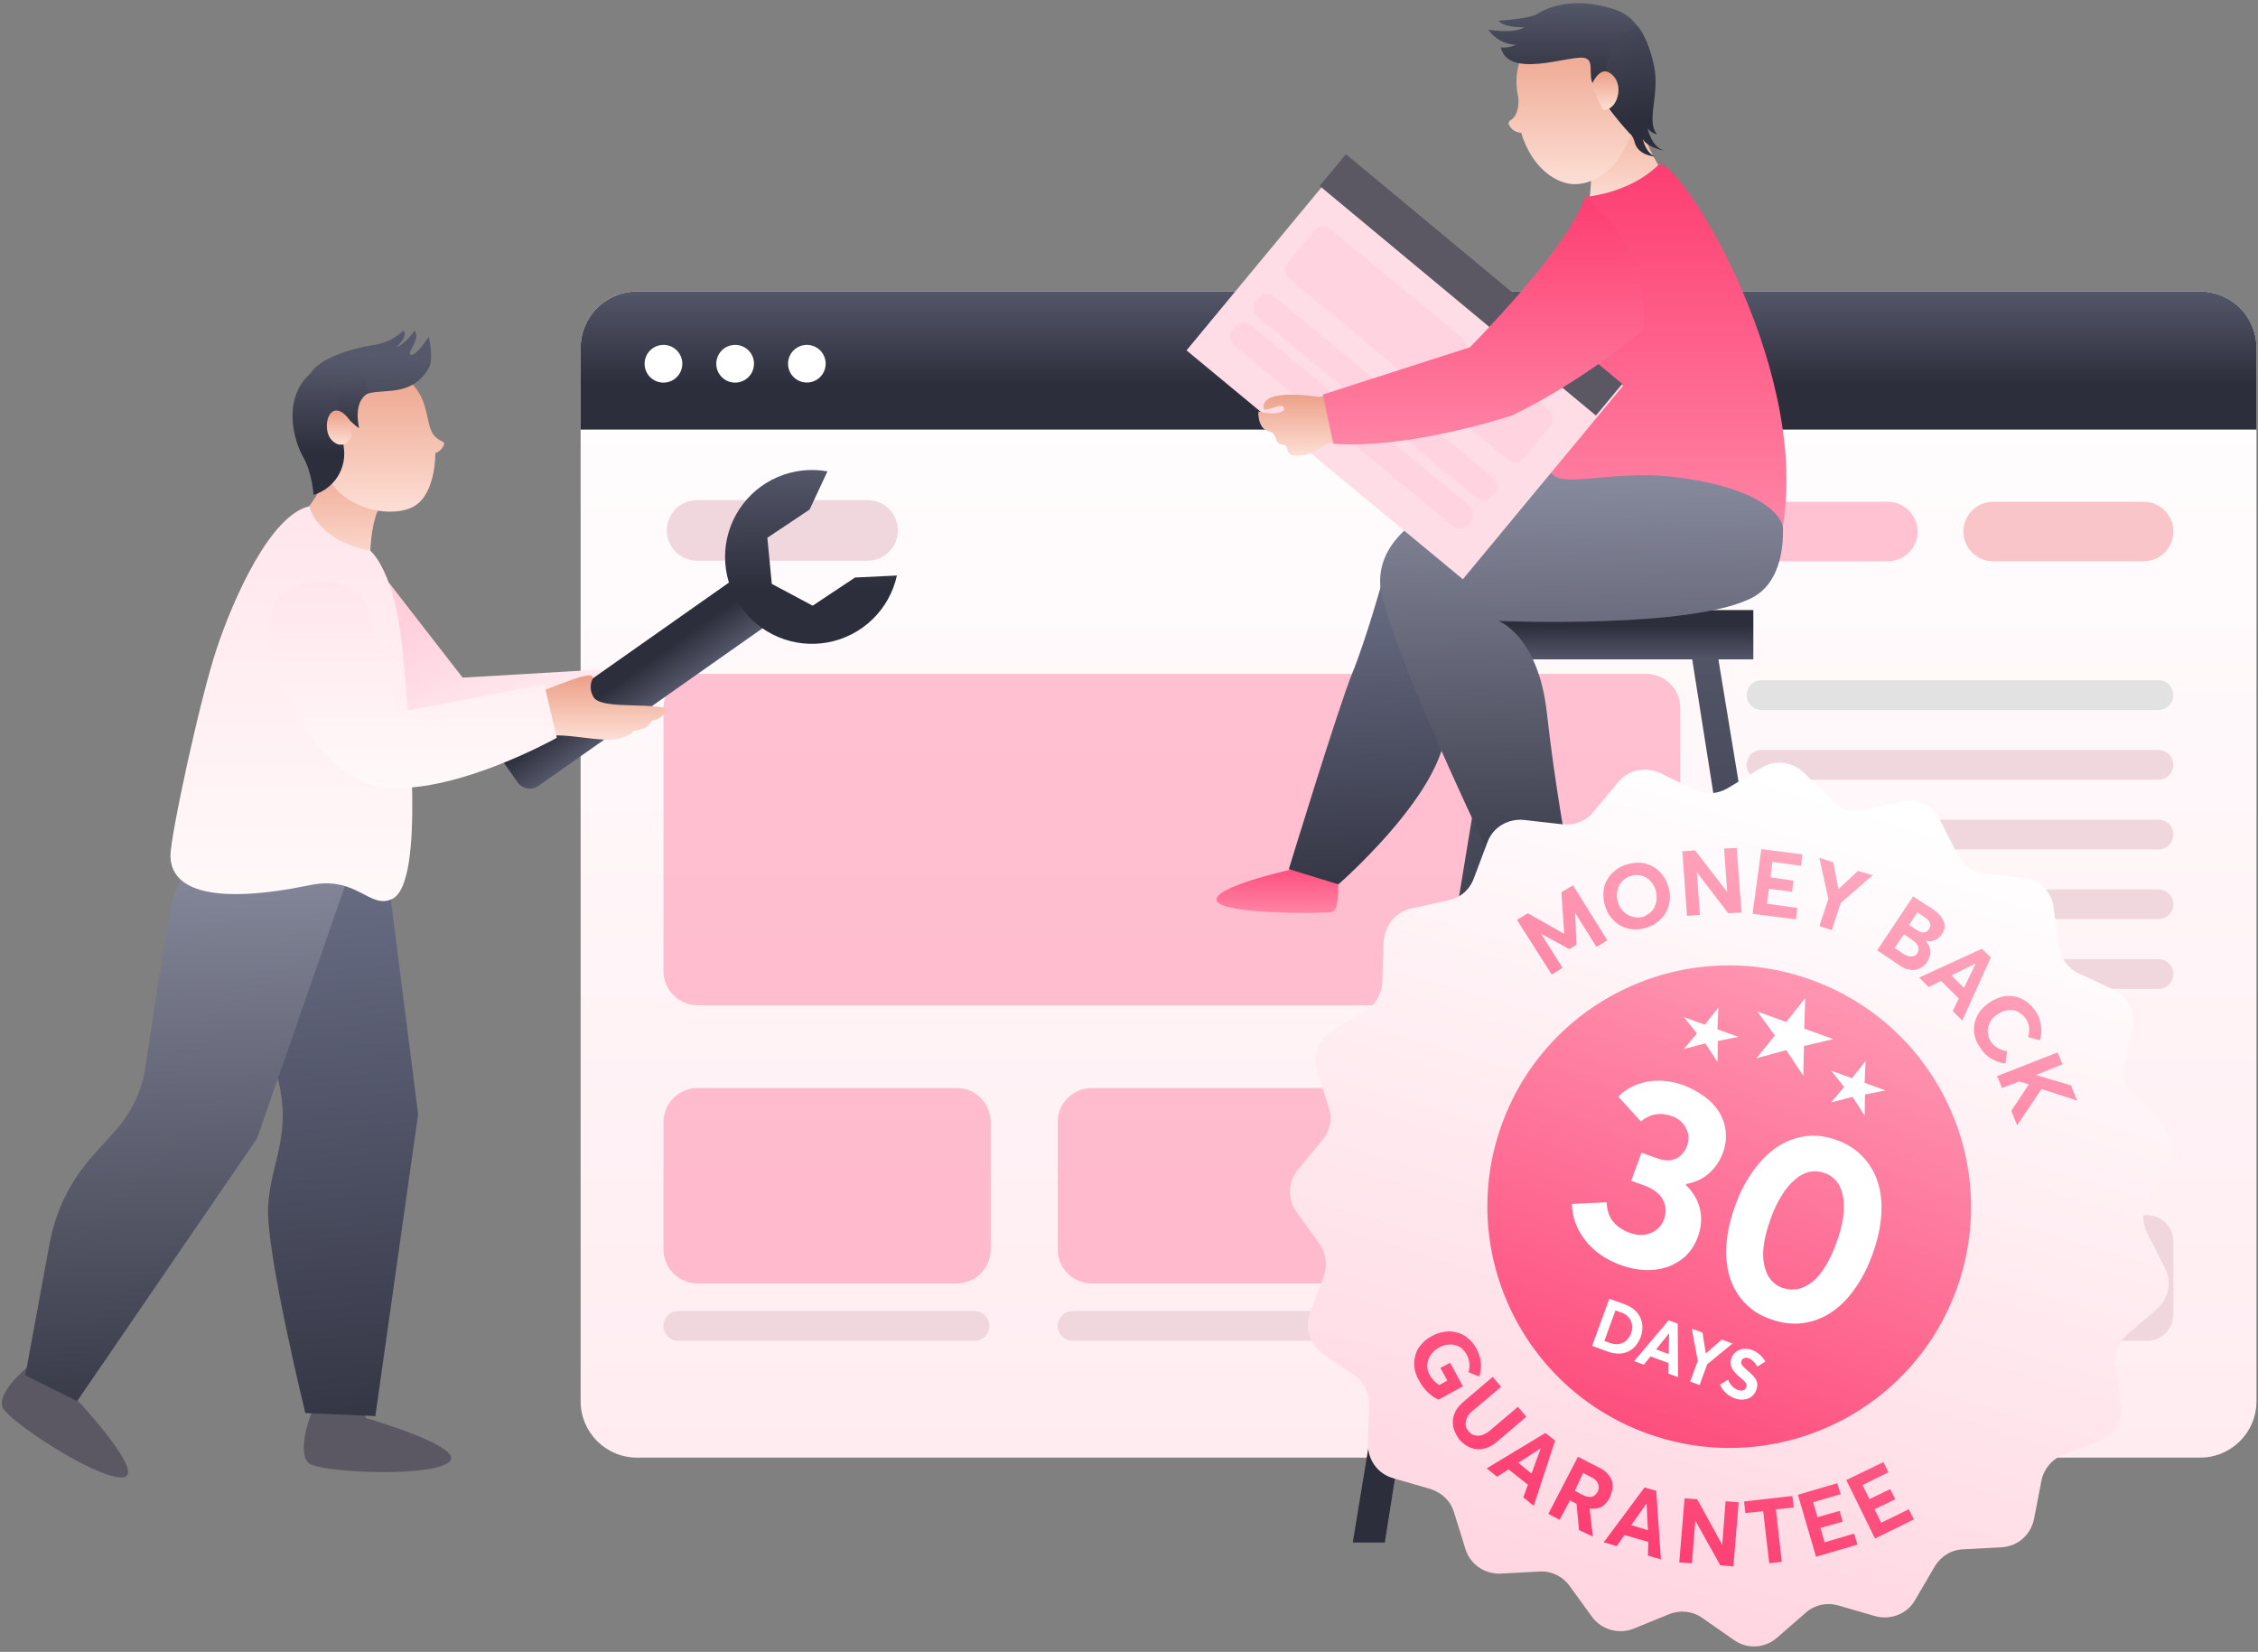 <svg width="596" height="436" viewBox="0 0 596 436" fill="none" xmlns="http://www.w3.org/2000/svg">
<rect x="0" y="0" width="596" height="436" fill="#808080" stroke="none"/>
<path d="M580.731 384.723L168.128 384.723C159.916 384.723 153.26 378.067 153.26 369.855L153.26 91.807C153.26 83.596 159.916 76.939 168.128 76.939L580.731 76.939C588.942 76.939 595.599 83.596 595.599 91.807V369.855C595.599 378.067 588.942 384.723 580.731 384.723Z" fill="url(#paint0_linear_811_1044)"/>
<path d="M595.599 113.383V91.808C595.599 87.865 594.033 84.083 591.244 81.295C588.456 78.506 584.674 76.94 580.731 76.94H168.128C164.185 76.94 160.403 78.506 157.615 81.295C154.827 84.083 153.26 87.865 153.26 91.808V113.383H595.599Z" fill="url(#paint1_linear_811_1044)"/>
<path d="M180.103 96C180.105 96.987 179.814 97.952 179.268 98.773C178.721 99.594 177.943 100.235 177.032 100.614C176.121 100.992 175.118 101.092 174.15 100.9C173.182 100.708 172.293 100.233 171.595 99.536C170.898 98.838 170.423 97.949 170.231 96.981C170.039 96.013 170.139 95.01 170.517 94.099C170.896 93.188 171.536 92.41 172.358 91.863C173.179 91.317 174.144 91.026 175.131 91.028C176.448 91.031 177.711 91.556 178.643 92.488C179.575 93.42 180.099 94.682 180.103 96Z" fill="white"/>
<path d="M199.02 96C199.023 96.987 198.732 97.952 198.185 98.773C197.639 99.594 196.861 100.235 195.949 100.614C195.038 100.992 194.035 101.092 193.068 100.9C192.1 100.708 191.211 100.233 190.513 99.536C189.815 98.838 189.341 97.949 189.149 96.981C188.957 96.013 189.056 95.01 189.435 94.099C189.814 93.188 190.454 92.41 191.276 91.863C192.097 91.317 193.062 91.026 194.049 91.028C195.367 91.028 196.632 91.552 197.564 92.484C198.497 93.417 199.02 94.681 199.02 96Z" fill="white"/>
<path d="M217.938 96C217.938 96.983 217.647 97.945 217.1 98.762C216.554 99.58 215.778 100.217 214.869 100.593C213.961 100.97 212.961 101.068 211.997 100.876C211.032 100.684 210.146 100.211 209.451 99.516C208.756 98.82 208.282 97.934 208.09 96.97C207.899 96.005 207.997 95.006 208.373 94.097C208.75 93.189 209.387 92.412 210.204 91.866C211.022 91.32 211.983 91.028 212.966 91.028C214.285 91.028 215.55 91.552 216.482 92.484C217.414 93.417 217.938 94.681 217.938 96Z" fill="white"/>
<path d="M229.002 148H184.002C179.584 148 176.002 144.418 176.002 140C176.002 135.582 179.584 132 184.002 132H229.002C233.42 132 237.002 135.582 237.002 140C237.002 144.418 233.42 148 229.002 148Z" fill="#F0D7DE"/>
<path d="M438.619 148.138H383.186V132.444H438.619V148.138Z" fill="#FF6931"/>
<path d="M569.73 187.391H464.97C462.801 187.391 461.043 185.633 461.043 183.464C461.043 181.296 462.801 179.538 464.97 179.538H569.73C571.898 179.538 573.656 181.296 573.656 183.464C573.656 185.633 571.898 187.391 569.73 187.391Z" fill="#E2E2E2"/>
<path d="M569.73 205.802H464.97C462.801 205.802 461.043 204.044 461.043 201.876C461.043 199.707 462.801 197.949 464.97 197.949H569.73C571.898 197.949 573.656 199.707 573.656 201.876C573.656 204.044 571.898 205.802 569.73 205.802Z" fill="#F0D7DE"/>
<path d="M569.73 224.201H464.97C462.801 224.201 461.043 222.443 461.043 220.275C461.043 218.106 462.801 216.348 464.97 216.348H569.73C571.898 216.348 573.656 218.106 573.656 220.275C573.656 222.443 571.898 224.201 569.73 224.201Z" fill="#F0D7DE"/>
<path d="M569.73 242.6H464.97C462.801 242.6 461.043 240.842 461.043 238.674C461.043 236.505 462.801 234.747 464.97 234.747H569.73C571.898 234.747 573.656 236.505 573.656 238.674C573.656 240.842 571.898 242.6 569.73 242.6Z" fill="#F0D7DE"/>
<path d="M569.73 261.011H464.97C462.801 261.011 461.043 259.253 461.043 257.084C461.043 254.915 462.801 253.157 464.97 253.157H569.73C571.898 253.157 573.656 254.915 573.656 257.084C573.656 259.253 571.898 261.011 569.73 261.011Z" fill="#F0D7DE"/>
<path d="M550.468 314.647H384.141C380.275 314.647 377.141 311.513 377.141 307.647V294.167C377.141 290.301 380.275 287.167 384.141 287.167H550.468C554.334 287.167 557.468 290.301 557.468 294.167V307.647C557.468 311.513 554.334 314.647 550.468 314.647Z" fill="#F0D7DE"/>
<path d="M566.669 353.902H384.152C380.286 353.902 377.152 350.768 377.152 346.902V327.73C377.152 323.864 380.286 320.73 384.152 320.73H566.669C570.535 320.73 573.669 323.864 573.669 327.73V346.902C573.669 350.768 570.535 353.902 566.669 353.902Z" fill="#F0D7DE"/>
<path opacity="0.3" d="M498.297 148.138H458.559C454.225 148.138 450.711 144.625 450.711 140.291C450.711 135.957 454.225 132.444 458.559 132.444H498.297C502.631 132.444 506.144 135.957 506.144 140.291C506.144 144.625 502.631 148.138 498.297 148.138Z" fill="#FD3E72"/>
<path d="M565.822 148.138H526.084C521.75 148.138 518.236 144.625 518.236 140.291C518.236 135.957 521.75 132.444 526.084 132.444H565.822C570.156 132.444 573.669 135.957 573.669 140.291C573.669 144.625 570.156 148.138 565.822 148.138Z" fill="#FAC5C9"/>
<path opacity="0.3" d="M434.506 265.321L184.129 265.321C179.159 265.321 175.129 261.292 175.129 256.321V186.862C175.129 181.891 179.159 177.862 184.129 177.862L434.506 177.862C439.477 177.862 443.506 181.891 443.506 186.862V256.321C443.506 261.292 439.477 265.321 434.506 265.321Z" fill="#FD3E72"/>
<path d="M179.058 346.036H257.235C259.404 346.036 261.162 347.794 261.162 349.963C261.162 352.131 259.404 353.889 257.235 353.889H179.058C176.889 353.889 175.131 352.131 175.131 349.963C175.131 347.794 176.889 346.036 179.058 346.036Z" fill="#F0D7DE"/>
<path opacity="0.3" d="M252.502 338.751H184.129C179.159 338.751 175.129 334.722 175.129 329.751V296.168C175.129 291.198 179.159 287.168 184.129 287.168H252.502C257.473 287.168 261.502 291.198 261.502 296.168V329.751C261.502 334.722 257.473 338.751 252.502 338.751Z" fill="#FD3E72"/>
<path d="M283.107 346.036H361.284C363.453 346.036 365.211 347.794 365.211 349.963C365.211 352.131 363.453 353.889 361.284 353.889H283.107C280.939 353.889 279.181 352.131 279.181 349.963C279.181 347.794 280.939 346.036 283.107 346.036Z" fill="#F0D7DE"/>
<path opacity="0.3" d="M356.555 338.751H288.182C283.212 338.751 279.182 334.722 279.182 329.751V296.168C279.182 291.198 283.212 287.168 288.182 287.168H356.555C361.526 287.168 365.555 291.198 365.555 296.168V329.751C365.555 334.722 361.526 338.751 356.555 338.751Z" fill="#FD3E72"/>
<path d="M92.408 364.33L96.624 374.297C96.624 374.297 124.399 382.268 118.164 386.177C111.928 390.086 83.917 388.539 81.484 386.177C78.213 383.024 82.157 373.045 82.157 373.045L82.653 364.33H92.408Z" fill="#5B5863"/>
<path d="M21.114 358.001L19.662 368.724C19.662 368.724 39.525 389.78 32.179 389.957C24.834 390.134 1.475 374.534 0.601 371.298C-0.58 366.929 7.852 360.339 7.852 360.339L12.729 353.088L21.114 358.001Z" fill="#5B5863"/>
<path d="M94.875 125.287L90.151 117.953C90.151 117.953 83.479 133.459 78.342 137.084C73.205 140.709 97.698 149.377 97.698 149.377C97.698 149.377 97.119 134.958 102.256 131.215C107.393 127.471 94.875 125.287 94.875 125.287Z" fill="url(#paint2_linear_811_1044)"/>
<path d="M101.666 225.736L110.369 294.088L99.068 373.765L80.598 372.962C80.598 372.962 70.064 330.094 70.773 318.273C71.481 306.452 77.232 299.591 73.229 284.18C66.533 258.471 74.788 227.165 74.788 227.165L101.666 225.736Z" fill="url(#paint3_linear_811_1044)"/>
<path d="M97.367 215.744L67.844 300.476L20.37 369.808L6.684 363.017L13.096 328.145C14.656 319.65 18.53 311.751 24.291 305.317L30.55 298.303C34.671 293.698 37.377 288.003 38.344 281.9C38.344 281.9 42.973 250.18 45.04 239.693C47.107 229.207 58.16 215.744 58.16 215.744H97.367Z" fill="url(#paint4_linear_811_1044)"/>
<path d="M95.265 164.292L98.489 148.421L122.107 178.853L158.61 176.716L162.684 186.423L119.155 195.693L94.214 180.99L95.265 164.292Z" fill="url(#paint5_linear_811_1044)"/>
<path d="M81.66 133.623C81.66 133.623 83.243 142.444 97.803 145.432C97.803 145.432 104.334 150.451 106.353 172.534C107.841 188.902 112.341 232.938 103.543 237.249C97.638 240.178 94.213 231.073 81.967 233.6C56.802 238.784 45.063 235.253 44.992 225.829C44.992 220.716 52.692 184.686 57.227 171.117C61.761 157.548 71.492 135.89 81.66 133.623Z" fill="url(#paint6_linear_811_1044)"/>
<path d="M203.513 164.248L142.125 207.44C140.344 208.693 137.883 208.265 136.63 206.484L132.56 200.698C131.306 198.917 131.734 196.456 133.516 195.203L194.903 152.011C196.685 150.758 199.145 151.186 200.399 152.967L204.469 158.753C205.722 160.534 205.294 162.995 203.513 164.248Z" fill="url(#paint7_linear_811_1044)"/>
<path d="M225.673 152.436L214.514 159.864L203.72 154.113L202.539 141.938L213.687 134.498L218.411 124.413C213.98 123.611 209.412 124.131 205.275 125.906C201.138 127.682 197.615 130.636 195.144 134.4C192.673 138.163 191.364 142.571 191.38 147.073C191.396 151.575 192.736 155.973 195.234 159.719C197.731 163.465 201.275 166.394 205.425 168.14C209.575 169.887 214.147 170.374 218.571 169.541C222.996 168.708 227.077 166.591 230.308 163.455C233.538 160.319 235.775 156.302 236.739 151.905L225.673 152.436Z" fill="url(#paint8_linear_811_1044)"/>
<path d="M91.462 96.13C98.17 93.591 104.299 95.09 109.979 102.778C113.38 107.372 112.424 113.088 114.975 115.367C116.663 116.867 117.514 116.335 117.136 117.493C116.937 117.981 116.636 118.421 116.253 118.784C115.87 119.146 115.414 119.423 114.916 119.595C114.916 119.595 115.093 130.317 109.271 133.648C104.039 136.635 92.478 134.994 87.353 127.33C84.212 122.63 76.099 101.94 91.462 96.13Z" fill="url(#paint9_linear_811_1044)"/>
<path d="M88.498 113.75C88.74 111.389 89.713 109.162 91.282 107.381C92.851 105.601 94.937 104.355 97.249 103.818C101.914 102.637 108.893 104.586 113.156 97.158C114.597 94.666 113.156 88.891 113.156 88.891C113.156 88.891 109.908 94.005 108.491 93.615C107.074 93.225 111.137 89.812 109.448 87.285C109.448 87.285 106.732 91.111 104.606 91.596C104.606 91.596 107.924 88.82 106.46 87.285C104.444 89.197 101.91 90.474 99.174 90.958C96.93 91.265 85.51 93.32 82.074 98.35C78.638 103.381 78.153 106.239 79.712 111.246C81.271 116.253 88.498 113.75 88.498 113.75Z" fill="url(#paint10_linear_811_1044)"/>
<path d="M95.134 99.543C95.134 99.543 89.1 104.739 90.694 117.788C91.18 120.528 90.639 123.35 89.175 125.716C87.711 128.082 85.427 129.825 82.758 130.613C82.758 130.613 82.416 124.709 79.96 120.493C77.503 116.277 74.055 104.125 83.124 97.642C89.076 93.39 95.134 99.543 95.134 99.543Z" fill="url(#paint11_linear_811_1044)"/>
<path d="M96.161 99.07L97.248 103.794C97.248 103.794 93.162 105.164 94.78 113.029C94.78 113.029 88.178 108.471 87.564 102.838C87.092 98.551 86.856 100.558 86.856 100.558L96.161 99.07Z" fill="url(#paint12_linear_811_1044)"/>
<path d="M92.325 110.974C92.325 110.974 90.754 108.388 88.782 108.353C86.81 108.317 85.806 111.411 86.491 114.187C87.176 116.962 90.778 119.276 92.856 115.084" fill="url(#paint13_linear_811_1044)"/>
<path d="M175.071 186.766C168.836 185.585 158.042 187.073 156.554 183.79C156.161 183.096 155.94 182.317 155.912 181.519C155.883 180.722 156.047 179.929 156.389 179.208C156.447 179.108 156.476 178.995 156.475 178.879C156.473 178.764 156.44 178.651 156.38 178.553C156.319 178.455 156.233 178.375 156.131 178.322C156.028 178.269 155.913 178.244 155.798 178.251C154.617 178.251 152.409 178.759 148.016 180.495C145.772 181.381 141.013 183.199 141.013 183.199C141.013 183.199 140.092 195.942 144.237 194.489C148.382 193.037 159.436 196.331 163.793 194.855C165.706 194.206 166.722 193.757 167.253 192.883C168.213 192.808 169.155 192.576 170.04 192.198C170.909 191.781 171.615 191.087 172.048 190.226C172.724 190.149 173.376 189.931 173.962 189.585C174.548 189.239 175.055 188.773 175.449 188.218C175.827 187.663 175.756 186.919 175.071 186.766Z" fill="url(#paint14_linear_811_1044)"/>
<path d="M71.552 162.026C73.418 152.177 91.805 150.417 96.269 159.392C96.587 160.03 96.894 160.727 97.201 161.459C101.087 170.835 104.795 188.1 104.795 188.1L143.647 180.566L146.966 194.737C146.966 194.737 120.985 209.322 102.209 207.916C83.432 206.511 73.359 178.594 71.859 172.347C71.07 168.961 70.965 165.452 71.552 162.026Z" fill="url(#paint15_linear_811_1044)"/>
<path d="M452.116 165.179L491.913 407.138H483.47L445.184 164.706L452.116 165.179Z" fill="url(#paint16_linear_811_1044)"/>
<path d="M396.873 165.179L357.064 407.138H365.52L403.805 164.706L396.873 165.179Z" fill="url(#paint17_linear_811_1044)"/>
<path d="M461.635 242.482H385.394V236.341H461.635V242.482Z" fill="#5B5863"/>
<path d="M471.731 302.591H375.308V296.45H471.731V302.591Z" fill="#5B5863"/>
<path d="M481.829 365.251H366.902V359.111H481.829V365.251Z" fill="#5B5863"/>
<path d="M462.792 174.037H370.762V161.023H462.792V174.037Z" fill="url(#paint18_linear_811_1044)"/>
<path d="M353.061 229.822C353.061 229.822 353.982 240.238 351.597 240.71C349.211 241.183 322.829 241.395 321.188 237.817C319.546 234.239 340.567 229.551 340.567 229.551L342.468 225.5L353.061 229.822Z" fill="url(#paint19_linear_811_1044)"/>
<path d="M365.118 152.519C365.118 152.519 360.631 168.651 356.958 177.614C353.285 186.577 340.189 229.398 340.189 229.398L353.274 233.413C353.274 233.413 388.914 202.425 380.21 186.105C374.523 175.216 369.484 164.002 365.118 152.519Z" fill="url(#paint20_linear_811_1044)"/>
<path d="M408.352 220.599C408.352 220.599 418.272 226.398 417.539 231.015C416.878 235.184 395.799 252.413 391.831 251.15C387.863 249.886 399.471 230.129 399.471 230.129L397.381 225.725L408.352 220.599Z" fill="url(#paint21_linear_811_1044)"/>
<path d="M425.723 20.882L432.997 26.716C432.997 26.716 431.403 35.655 440.083 46.945C445.314 53.723 419.523 53.57 419.523 53.57L420.562 40.095L425.723 20.882Z" fill="url(#paint22_linear_811_1044)"/>
<path d="M453.132 119.761C459.037 120.847 462.804 120.611 466.902 125.04C470.586 129.008 474.519 151.221 462.757 157.609C447.145 166.089 395.586 163.892 395.586 163.892C395.586 163.892 406.013 167.872 408.269 187.947C410.524 208.023 413.559 223.789 413.559 223.789L395.845 231.335C395.845 231.335 369.959 178.193 364.787 157.397C362.685 148.977 366.629 138.231 386.622 131.062C402.789 125.205 438.087 117.009 453.132 119.761Z" fill="url(#paint23_linear_811_1044)"/>
<g style="mix-blend-mode:multiply">
<path d="M414.173 91.69L414.587 99.083L414.492 107.727C414.492 107.727 430.151 87.77 431.899 78.476C433.009 72.725 414.173 91.69 414.173 91.69Z" fill="#007577"/>
</g>
<path d="M417.314 7.041C407.618 5.86 397.911 13.194 400.781 25.829C400.781 26.066 401.206 30.27 398.691 31.734C398.569 31.806 398.464 31.903 398.384 32.019C398.303 32.135 398.249 32.267 398.224 32.407C398.2 32.546 398.205 32.688 398.241 32.825C398.277 32.962 398.341 33.089 398.431 33.198C398.746 33.743 399.194 34.198 399.733 34.523C400.272 34.847 400.884 35.029 401.513 35.052C404.56 45.055 411.586 48.94 416.275 48.598C425.958 47.818 431.32 37.095 432.347 27.53C433.599 15.709 426.242 8.163 417.314 7.041Z" fill="url(#paint24_linear_811_1044)"/>
<path d="M412.189 76.939L418.342 51.975C418.342 51.975 429.938 51.183 437.673 43.578C441.724 39.599 477.825 95.161 470.586 138.961C470.586 138.961 469.405 129.443 442.61 125.971C422.463 123.361 407.182 131.533 409.036 120.976C411.445 107.395 412.189 76.939 412.189 76.939Z" fill="url(#paint25_linear_811_1044)"/>
<path d="M355.45 41.437L428.394 101.846L386.123 152.888L313.179 92.479L355.45 41.437Z" fill="#FFDDE6"/>
<path d="M355.274 40.707L428.2 101.322L421.247 109.687L348.32 49.073L355.274 40.707Z" fill="#5B5863"/>
<path d="M351.199 60.475L385.942 89.248C387.218 90.305 387.396 92.196 386.339 93.472L379.319 101.948C378.263 103.224 376.371 103.402 375.095 102.345L340.352 73.573C339.076 72.516 338.898 70.625 339.955 69.349L346.975 60.872C348.031 59.596 349.923 59.419 351.199 60.475Z" fill="#FFD3DF"/>
<path d="M336.392 78.346L393.964 126.025C395.24 127.082 395.418 128.973 394.361 130.249L393.834 130.885C392.777 132.161 390.886 132.339 389.61 131.282L332.038 83.603C330.762 82.546 330.584 80.655 331.641 79.379L332.168 78.743C333.224 77.467 335.115 77.289 336.392 78.346Z" fill="#FFD3DF"/>
<path d="M330.167 85.874L387.739 133.553C389.015 134.609 389.193 136.5 388.136 137.777L387.61 138.413C386.553 139.689 384.662 139.866 383.386 138.81L325.813 91.131C324.537 90.074 324.36 88.183 325.416 86.907L325.943 86.271C327 84.995 328.891 84.817 330.167 85.874Z" fill="#FFD3DF"/>
<path d="M393.236 95.289L408.769 108.154C410.046 109.21 410.223 111.101 409.167 112.378L402.147 120.854C401.09 122.13 399.199 122.307 397.923 121.251L382.389 108.386C381.113 107.329 380.935 105.438 381.992 104.162L389.012 95.686C390.068 94.41 391.959 94.232 393.236 95.289Z" fill="#FFD3DF"/>
<path d="M359.2 113.265L358.74 108.778L354.831 103.688L348.088 104.786C348.088 104.786 333.137 102.153 333.48 107.644C333.586 109.321 338.758 105.79 338.888 107.739C338.888 107.88 338.888 108.022 338.971 108.176C338.156 108.955 336.432 109.581 332.133 108.624C332.133 108.624 331.897 113.088 334.826 113.809C337.755 114.529 335.806 117.044 338.581 117.351C340.943 117.611 338.333 120.8 343.305 120.209C347.733 119.678 348.029 118.095 350.32 117.233L358.22 115.249L359.2 113.265Z" fill="url(#paint26_linear_811_1044)"/>
<path d="M433.918 87.025C433.918 87.025 417.644 100.747 399.175 109.616C399.175 109.616 372.498 118.591 351.938 117.138L349.151 104.148L387.98 91.665C387.98 91.665 413.428 66.087 418.223 52.388C418.223 52.388 435.039 62.319 433.918 87.025Z" fill="url(#paint27_linear_811_1044)"/>
<path d="M420.704 22.712C418.838 19.63 421.188 15.78 418.035 15.26C418.035 15.26 418.118 15.26 418.035 15.26C413.973 14.634 398.137 20.893 396.153 12.544C397.523 12.639 398.894 12.392 400.144 11.824C398.698 11.774 397.282 11.387 396.011 10.694C394.74 10.001 393.649 9.021 392.823 7.832C392.823 7.832 399.625 9.013 402.412 7.195C402.412 7.195 397.204 7.419 395.503 5.471C395.503 5.471 403.593 4.998 405.754 3.664C411.375 0.18 418.366 0.475 423.172 1.633C427.979 2.79 431.002 3.994 433.966 9.899C436.529 15.071 430.423 35.513 430.423 35.513C426.762 31.583 423.506 27.294 420.704 22.712Z" fill="url(#paint28_linear_811_1044)"/>
<path d="M426.278 10.867L432.124 6.769C432.124 6.769 434.817 9.319 436.541 17.161C438.265 25.002 434.285 32.041 437.438 35.489C436.434 35.255 435.534 34.699 434.876 33.906C434.876 33.906 435.986 39.185 439.599 39.811C439.599 39.811 434.982 39.114 433.6 36.693C433.6 36.693 434.474 40.602 436.954 41.322C436.954 41.322 432.313 41.157 431.439 37.449C430.565 33.741 426.101 33.446 424.46 24.199C422.818 14.953 426.278 10.867 426.278 10.867Z" fill="url(#paint29_linear_811_1044)"/>
<path d="M420.102 22.427C420.102 22.427 422.039 17.456 424.826 19.203C429.36 22.014 426.644 29.832 422.995 28.875" fill="url(#paint30_linear_811_1044)"/>
<path d="M528.397 408.388L518.177 408.936C515.089 409.03 512.244 410.798 510.647 413.506L505.472 422.346C503.415 425.984 499.012 427.672 495.01 426.582L485.172 423.735C482.181 422.891 479.003 423.563 476.66 425.635L468.963 432.339C465.768 435.075 461.149 435.345 457.656 432.856L449.279 427.007C446.748 425.234 443.453 424.889 440.589 426.04L431.116 429.905C427.263 431.428 422.722 430.141 420.269 426.812L414.243 418.53C412.414 416.012 409.426 414.603 406.319 414.794L396.099 415.342C391.883 415.514 388.067 412.908 386.829 408.924L383.785 399.167C382.92 396.172 380.546 393.968 377.594 393.018L367.756 390.17C363.647 389.041 360.987 385.271 361.064 381.035L361.373 370.792C361.529 367.68 360.007 364.812 357.476 363.039L349.099 357.19C345.675 354.849 344.271 350.316 345.789 346.483L349.385 336.947C350.444 334.043 350.02 330.842 348.273 328.258L342.248 319.976C339.797 316.602 339.92 311.998 342.547 308.754L349.076 300.893C351.027 298.558 351.731 295.28 350.72 292.354L347.676 282.596C346.438 278.613 348.045 274.202 351.623 272.093L360.409 266.759C363.066 265.167 364.703 262.35 364.859 259.24L365.169 248.996C365.402 244.33 368.294 240.752 372.423 239.816L382.396 237.596C385.426 236.993 387.917 234.852 389.014 231.84L392.61 222.304C394.059 218.324 398.08 216.009 402.209 216.414L412.418 217.569C415.459 217.944 418.577 216.763 420.567 214.319L427.096 206.459C429.762 203.165 434.361 202.279 438.128 204.014L447.378 208.475C450.173 209.858 453.449 209.586 456.106 207.995L464.892 202.661C468.509 200.444 473.07 201.005 476.151 203.954L483.441 211.113C485.589 213.599 488.797 214.523 491.866 213.811L501.839 211.591C505.968 210.655 510.127 212.656 512.06 216.405L516.683 225.517C518.096 228.347 520.735 230.159 523.884 230.573L534.093 231.728C538.331 232.172 541.656 235.453 542.089 239.631L543.417 249.739C543.879 252.831 545.733 255.454 548.529 256.837L557.818 261.191C561.585 262.925 563.725 267.115 562.815 271.292L560.768 281.269C560.142 284.331 561.075 287.472 563.341 289.637L570.631 296.796C573.603 299.705 574.243 304.323 572.185 307.961L567.01 316.8C565.412 319.509 565.326 322.767 566.777 325.488L571.4 334.602C573.334 338.35 572.414 342.889 569.218 345.626L561.414 352.29C559.071 354.363 557.865 357.335 558.327 360.427L559.764 370.575C560.344 374.685 558.021 378.712 554.021 380.303L544.479 384.022C541.616 385.174 539.479 387.686 538.853 390.747L536.915 400.764C536.073 405.087 532.651 408.108 528.396 408.387L528.397 408.388Z" fill="url(#paint31_linear_811_1044)"/>
<path fill-rule="evenodd" clip-rule="evenodd" d="M508.664 253.913C509.27 252.916 509.584 252.055 509.466 251.037C509.456 250.059 509.044 249.178 508.269 248.286C508.955 248.415 509.534 248.504 510.083 248.338L510.089 248.336C510.636 248.17 511.183 248.004 511.554 247.654C511.887 247.41 512.26 247.058 512.564 246.559C513.319 245.494 513.493 244.339 513.052 243.204C512.611 242.069 511.659 240.992 510.197 239.973L504.95 236.601L495.49 250.828L501.377 254.796C502.054 255.286 502.771 255.669 503.564 255.836C504.358 256.002 504.938 256.092 505.595 255.965C506.21 255.84 506.796 255.598 507.321 255.252C507.801 254.939 508.32 254.519 508.664 253.913ZM494.277 231.016L494.277 231.016L490.423 229.858L485.247 234.676L483.91 227.611L480.202 226.384L482.599 237.245L480.229 244.425L483.505 245.494L485.874 238.315L494.277 231.016L494.278 231.016L494.277 231.016ZM475.759 225.5L464.901 224.109L464.902 224.11L462.594 241.18L474.03 242.659L474.402 239.627L466.369 238.533L466.946 234.6L473.026 235.349L473.359 232.424L467.317 231.567L467.825 227.488L475.387 228.532L475.759 225.5ZM458.41 223.819L458.41 223.82L455.067 223.944L455.885 235.451L447.427 224.455L444.044 224.686L445.296 241.711L448.679 241.48L447.89 230.227L456.171 241.037L459.662 240.844L458.41 223.82L458.411 223.82L458.41 223.819ZM431.035 245.298C429.839 245.228 428.868 244.876 427.828 244.375C426.788 243.874 426.081 243.131 425.307 242.24C424.532 241.348 424.051 240.321 423.649 239.078C423.247 237.835 423.167 236.709 423.235 235.516C423.303 234.322 423.547 233.315 424.155 232.318C424.616 231.389 425.292 230.538 426.292 229.806C427.184 229.034 428.254 228.448 429.46 228.155C430.705 227.756 431.833 227.679 432.922 227.709C434.118 227.779 435.089 228.132 436.129 228.632C437.131 229.128 437.996 229.861 438.65 230.767C439.426 231.659 440.014 232.725 440.308 233.929C440.712 235.171 440.898 236.337 440.722 237.491C440.654 238.684 440.263 239.76 439.802 240.689C439.341 241.618 438.557 242.429 437.665 243.201C436.773 243.973 435.742 244.452 434.498 244.852C433.507 245.222 432.233 245.368 431.036 245.299L431.035 245.298ZM516.417 340.31C504.384 373.346 467.771 390.358 434.64 378.308C401.508 366.259 384.404 329.711 396.437 296.675C408.471 263.639 445.083 246.627 478.215 258.676C511.347 270.726 528.451 307.274 516.417 340.31ZM424.241 248.185L415.223 233.697L412.125 235.494L412.884 246.491L403.26 241.043L400.417 242.811L409.582 257.231L412.426 255.463L406.783 246.466L414.229 250.514L416.112 249.371L415.755 240.957L421.398 249.953L424.241 248.185ZM436.791 239.227C436.555 239.873 436.104 240.44 435.584 240.86L435.587 240.862C435.053 241.287 434.471 241.648 433.852 241.936C432.9 242.199 432.028 242.247 431.017 242.001C430.006 241.755 429.29 241.373 428.584 240.629C427.838 239.992 427.317 239.073 427.053 238.123C426.788 237.173 426.669 236.156 426.875 235.256C426.972 234.316 427.394 233.495 428.031 232.752C428.668 232.01 429.483 231.452 430.433 231.189C431.384 230.926 432.257 230.878 433.159 231.084C434.062 231.29 434.777 231.673 435.484 232.417C436.23 233.054 436.642 233.935 437.015 234.923C437.205 235.671 437.294 236.441 437.28 237.212C437.26 237.937 437.026 238.581 436.791 239.227ZM503.73 252.362C504.161 252.519 504.672 252.461 505.073 252.363C505.475 252.265 505.808 252.022 506.073 251.631C506.416 251.024 506.505 250.447 506.337 249.899C506.063 249.311 505.68 248.685 504.787 248.117L502.54 246.568L500.119 250.196L502.259 251.705C502.758 252.009 503.298 252.205 503.73 252.362ZM505.983 245.507L503.912 244.144L506.108 240.801L507.963 242.085C508.462 242.388 508.923 242.799 509.169 243.132L509.173 243.14C509.376 243.576 509.513 243.869 509.503 244.228C509.532 244.483 509.375 244.912 509.15 245.196C508.994 245.627 508.661 245.871 508.258 245.968C507.964 246.105 507.454 246.162 507.13 246.045C506.806 245.928 506.375 245.771 505.983 245.507ZM517.014 263.529L512.343 258.906L509.068 260.517L506.557 258.02L523.137 250.406L525.472 252.716L517.947 269.352L515.435 266.854L517.014 263.529ZM521.474 254.307L518.396 260.742L515.07 257.461L521.474 254.307ZM521.451 274.158C521.147 273.316 520.989 272.406 521.047 271.575C520.999 270.704 521.204 269.804 521.479 269.051C521.792 268.19 522.174 267.477 522.851 266.626C523.488 265.883 524.233 265.179 525.194 264.554C526.007 263.997 526.89 263.587 527.733 263.285C528.575 262.982 529.489 262.826 530.322 262.886C531.195 262.838 532.097 263.044 532.852 263.319C533.608 263.593 534.431 264.015 535.285 264.691C536.14 265.367 536.737 266.072 537.365 267.032C537.852 267.69 538.203 268.438 538.396 269.234L538.396 269.234C538.593 270.037 538.789 270.839 538.799 271.816C538.808 272.794 538.711 273.735 538.398 274.596L535.298 273.712C535.573 272.958 535.632 272.127 535.582 271.257C535.532 270.387 535.189 269.652 534.738 268.878L534.734 268.873C534.489 268.542 534.245 268.212 533.962 267.986L533.001 267.272C532.716 267.046 532.285 266.889 531.961 266.772C531.636 266.654 531.168 266.604 530.804 266.595L530.794 266.595C530.433 266.585 530.075 266.576 529.676 266.672C529.273 266.769 528.873 266.866 528.431 267.071C527.988 267.276 527.549 267.481 527.215 267.726C526.401 268.283 525.656 268.986 525.235 269.808C524.814 270.63 524.608 271.529 524.658 272.401C524.707 273.272 524.971 274.22 525.531 275.033C526.022 275.698 526.659 276.297 527.376 276.678C528.092 277.059 528.955 277.374 529.788 277.434L529.338 280.682C528.034 280.572 526.955 280.181 525.739 279.495C524.522 278.808 523.601 277.986 522.835 276.732C522.167 275.881 521.755 275 521.451 274.158ZM532.989 285.421L535.509 286.216L530.892 293.188L532.423 297.034L538.853 287.432L548.25 290.485L546.65 286.491L537.391 283.732L544.403 280.921L543.106 277.771L527.142 284.026L528.438 287.177L532.989 285.421ZM373.365 361.019C373.179 359.855 373.315 358.809 373.56 357.8C373.804 356.792 374.304 355.756 375.088 354.945C375.804 353.987 376.804 353.255 378.02 352.6C379.089 352.014 380.187 351.683 381.354 351.498C382.521 351.313 383.571 351.451 384.581 351.696C385.591 351.941 386.631 352.442 387.445 353.226C388.405 353.941 389.142 354.939 389.731 356.006C390.337 357.116 390.724 358.332 390.87 359.588C391.017 360.861 390.802 362.123 390.479 363.345L387.605 362.177C388.087 360.612 387.909 358.919 387.113 357.49C386.769 356.912 386.342 356.387 385.847 355.933C385.385 355.522 384.777 355.179 384.09 355.051C383.442 354.816 382.825 354.835 382.06 354.922C381.295 355.009 380.599 355.244 379.824 355.693C378.902 356.21 378.197 356.806 377.668 357.589C377.144 358.358 376.821 359.245 376.727 360.17C376.629 361.108 376.895 362.06 377.415 362.979C378.004 364.046 378.886 364.977 379.887 365.584L382.025 364.412L380.189 361.064L382.768 359.687L386.124 365.904L379.712 369.42C378.741 369.067 377.887 368.39 376.966 367.568C376.044 366.745 375.308 365.746 374.65 364.532C373.816 363.133 373.482 362.037 373.364 361.019L373.365 361.019ZM383.494 374.816C383.434 375.648 383.484 376.519 383.788 377.361C384.093 378.203 384.613 379.122 385.172 379.935C386.124 381.012 387.194 381.767 388.272 382.16C389.459 382.59 390.548 382.62 391.754 382.328C392.96 382.037 394.176 381.382 395.254 380.434L402.873 373.945L400.655 371.311L393.222 377.624C392.183 378.465 391.153 378.943 390.173 378.951C389.192 378.96 388.329 378.646 387.662 377.795C387.132 377.236 386.858 376.648 386.838 376.033C386.818 375.417 386.945 374.732 387.288 374.126C387.524 373.481 387.975 372.914 388.641 372.425L396.22 366.044L394.002 363.41L386.385 369.899C385.493 370.671 384.709 371.482 384.287 372.303C383.866 373.124 383.553 373.985 383.494 374.816ZM403.299 391.886L398.177 387.831L395.149 389.774L392.412 387.561L407.913 378.213L410.473 380.24L404.821 397.435L402.085 395.221L403.299 391.886ZM406.678 382.271L404.249 388.941L400.766 386.091L406.678 382.271ZM416.78 403.855L416.131 396.918L414.375 396.036L411.66 401.14L408.688 399.572L416.499 384.503L422.266 387.453C423.198 387.914 423.875 388.403 424.365 389.07C424.881 389.604 425.273 390.246 425.513 390.95C425.642 391.605 425.73 392.368 425.603 393.053C425.475 393.737 425.201 394.491 424.927 395.244C424.506 396.065 424.055 396.633 423.496 397.161C423 397.642 422.372 397.965 421.692 398.088C421.035 398.215 420.27 398.302 419.583 398.174L420.439 405.552L416.78 403.855ZM417.717 394.573L415.677 393.465L417.872 388.781L420.128 389.966C421.061 390.428 421.59 390.986 421.825 391.681C422.101 392.268 422.081 392.993 421.699 393.706C421.317 394.419 420.759 394.948 420.101 395.074C419.444 395.201 418.649 395.033 417.717 394.573ZM435.069 406.975L428.763 405.169L426.724 408.082L423.301 407.081L434.074 392.602L437.173 393.486L438.397 411.596L434.973 410.595L435.069 406.975ZM434.616 396.819L434.973 403.893L430.578 402.538L434.616 396.819ZM458.918 396.52L457.523 413.434L454.08 413.157L447.494 401.38L446.577 412.621L443.242 412.383L444.638 395.469L447.973 395.707L454.588 407.737L455.475 396.242L458.918 396.52ZM460.695 399.358L465.393 398.874L466.987 412.612L470.301 412.233L468.747 398.388L473.444 397.903L473.09 394.851L460.341 396.305L460.695 399.358ZM474.551 394.53L484.945 391.488L485.849 394.375L478.602 396.491L479.731 400.435L485.585 398.787L486.381 401.635L480.527 403.282L481.587 407.08L489.383 404.798L490.287 407.685L479.343 410.893L474.551 394.53ZM497.114 385.923L487.328 390.649L494.905 406.076L505.172 401.037L503.826 398.356L496.541 401.919L494.785 398.356L500.265 395.72L498.921 393.038L493.44 395.674L491.614 391.965L498.458 388.605L497.114 385.923Z" fill="url(#paint32_linear_811_1044)"/>
<path fill-rule="evenodd" clip-rule="evenodd" d="M476.237 271.483L476.488 263.411L471.489 269.756L463.828 266.97L468.489 273.295L463.608 279.317L471.472 277.181L475.976 283.937L476.15 276.081L483.896 274.268L476.237 271.483ZM456.649 337.337C457.523 339.969 458.808 342.142 460.683 344.042C462.556 345.941 464.735 347.343 467.579 348.256C471.247 349.59 474.877 349.691 478.279 348.736C481.681 347.781 484.857 345.769 487.553 342.728C490.25 339.687 492.494 335.874 494.218 331.141C495.551 327.482 496.373 323.883 496.568 320.664C496.762 317.446 496.477 314.539 495.603 311.907C494.729 309.274 493.444 307.101 491.57 305.202C489.804 303.34 487.519 301.9 484.82 300.919C482.016 299.899 479.34 299.534 476.642 299.894C473.944 300.253 471.414 301.161 469.159 302.656C466.865 304.257 464.817 306.193 462.856 308.892C460.895 311.59 459.327 314.553 458.034 318.102C456.702 321.76 455.879 325.36 455.684 328.579C455.49 331.798 455.775 334.704 456.649 337.337ZM448.151 326.45C449.092 323.868 449.267 321.374 448.677 318.966L448.678 318.967C448.089 316.559 446.764 314.493 444.959 312.74L445.037 312.526C447.411 312.048 449.431 311.199 451.068 309.723C452.705 308.247 453.95 306.507 454.773 304.248C455.479 302.311 455.673 300.433 455.506 298.545C455.3 296.764 454.691 295.081 453.787 293.534C452.777 291.948 451.542 290.645 449.903 289.44C448.217 288.189 446.36 287.185 444.39 286.461C441.045 285.245 437.858 284.939 434.719 285.502C431.689 286.105 429.149 287.375 427.169 289.457L433.095 295.998C435.545 293.966 438.281 293.498 441.302 294.598C443.029 295.226 444.236 296.274 445.031 297.781C445.826 299.289 445.855 300.883 445.268 302.497C444.719 304.003 443.67 305.204 442.346 305.82C441.023 306.436 439.317 306.425 437.375 305.718L433.275 304.227L430.571 311.65L433.916 312.866C436.289 313.729 438.034 314.974 438.899 316.628C439.75 318.203 439.873 320.071 439.235 321.745C438.568 323.574 437.411 324.737 435.685 325.449C433.959 326.162 432.146 326.111 430.203 325.405C426.211 323.953 424.141 321.251 424.099 317.338L414.901 317.769C414.991 321.212 416.14 324.433 418.387 327.321C420.633 330.209 423.733 332.433 427.725 333.885C430.638 334.945 433.532 335.39 436.297 335.176C439.063 334.962 441.446 334.124 443.593 332.59C445.701 331.163 447.21 329.032 448.151 326.45ZM478.412 338.306C480.863 336.274 482.99 332.783 484.753 327.941C486.478 323.208 487.055 319.275 486.524 316.036C485.992 312.796 484.345 310.615 481.647 309.633C478.949 308.652 476.322 309.158 473.831 311.299C471.381 313.331 469.146 316.782 467.382 321.624C466.246 324.743 465.59 327.552 465.415 330.045C465.239 332.539 465.69 334.654 466.516 336.416C467.379 338.071 468.762 339.304 470.488 339.932C473.333 340.845 475.853 340.3 478.412 338.306ZM492.422 280.05L492.16 285.802L497.663 287.804L492.259 288.885L492.183 294.461L488.974 289.517L483.306 290.989L486.757 286.883L483.313 282.585L488.816 284.585L492.422 280.05ZM453.581 265.925L453.581 265.923L453.582 265.924L453.581 265.925ZM453.581 265.925L453.319 271.675L458.821 273.677L453.418 274.758L453.342 280.334L450.133 275.39L444.465 276.862L447.916 272.756L444.472 268.458L449.975 270.459L453.581 265.925ZM420.24 355.238L424.402 356.752C425.384 357.109 426.334 357.29 427.25 357.275C428.162 357.267 428.982 357.09 429.728 356.742C430.487 356.386 431.16 355.871 431.701 355.231C432.269 354.575 432.728 353.793 433.062 352.877C433.392 351.97 433.546 351.067 433.519 350.185C433.493 349.303 433.305 348.489 432.949 347.74C432.593 346.99 432.066 346.313 431.374 345.714C430.683 345.114 429.85 344.636 428.885 344.285L424.774 342.79L420.24 355.238ZM426.4 345.878L423.469 353.922L425.05 354.496C425.64 354.71 426.224 354.807 426.804 354.785C427.375 354.76 427.903 354.641 428.375 354.406C428.846 354.171 429.273 353.852 429.642 353.423C430.02 352.989 430.314 352.488 430.509 351.946C430.789 351.177 430.871 350.421 430.77 349.687C430.677 348.975 430.385 348.304 429.926 347.753C429.462 347.195 428.869 346.776 428.134 346.51L426.4 345.878ZM440.349 362.55L442.921 363.486L442.833 349.355L440.457 348.491L431.316 359.265L433.888 360.201L435.642 358.018L440.41 359.752L440.349 362.55ZM440.554 351.889L437.118 356.172L440.459 357.387L440.572 351.896L440.554 351.889ZM454.445 353.579L450.286 357.212L450.251 357.2L449.376 351.736L446.556 350.711L448.124 359.187L446.132 364.655L448.619 365.559L450.611 360.091L457.29 354.615L454.445 353.579ZM459.085 369.383C458.643 369.319 458.216 369.213 457.798 369.06C456.969 368.759 456.225 368.304 455.566 367.696C454.888 367.067 454.349 366.304 453.982 365.454L456.125 364.169C456.25 364.515 456.414 364.837 456.606 365.13C456.798 365.431 457.003 365.69 457.224 365.906C457.442 366.131 457.673 366.322 457.916 366.478C458.147 366.64 458.394 366.758 458.651 366.851C459.035 366.991 459.379 367.057 459.697 367.038C459.973 367.036 460.242 366.952 460.471 366.797C460.668 366.655 460.82 366.448 460.917 366.184C460.977 366.017 461.008 365.842 461.009 365.665C461.001 365.506 460.967 365.349 460.908 365.201C460.823 365.028 460.715 364.868 460.586 364.726C460.437 364.555 460.274 364.39 460.099 364.23L459.397 363.634L458.702 363.042L458.067 362.424C457.865 362.212 457.679 361.986 457.51 361.747C457.355 361.535 457.221 361.293 457.096 361.025C456.972 360.756 456.884 360.492 456.845 360.226C456.804 359.938 456.796 359.646 456.823 359.356C456.851 359.037 456.93 358.716 457.048 358.391C457.285 357.741 457.675 357.204 458.232 356.787C458.779 356.376 459.413 356.122 460.142 356.038C460.86 355.95 461.595 356.034 462.336 356.284C463.846 356.813 465.049 357.842 465.953 359.372L463.858 360.713C463.154 359.536 462.398 358.797 461.595 358.503C461.15 358.342 460.752 358.322 460.397 358.446C460.042 358.569 459.784 358.824 459.644 359.209C459.588 359.352 459.564 359.506 459.576 359.66C459.581 359.807 459.618 359.946 459.682 360.086C459.739 360.222 459.847 360.378 459.998 360.549L460.467 361.04L461.133 361.63C462.017 362.418 462.595 362.957 462.872 363.261C463.485 363.968 463.817 364.68 463.849 365.389C463.855 365.88 463.769 366.369 463.595 366.828C463.402 367.359 463.133 367.804 462.804 368.178C462.465 368.549 462.104 368.826 461.707 369.01C461.31 369.194 460.881 369.311 460.422 369.376C459.963 369.44 459.517 369.444 459.085 369.383Z" fill="white"/>
<defs>
<linearGradient id="paint0_linear_811_1044" x1="374.429" y1="384.723" x2="374.429" y2="76.939" gradientUnits="userSpaceOnUse">
<stop stop-color="#FFECF1"/>
<stop offset="1" stop-color="white"/>
</linearGradient>
<linearGradient id="paint1_linear_811_1044" x1="618.197" y1="75.568" x2="618.197" y2="101.733" gradientUnits="userSpaceOnUse">
<stop stop-color="#56596B"/>
<stop offset="1" stop-color="#2C2E3B"/>
</linearGradient>
<linearGradient id="paint2_linear_811_1044" x1="105.028" y1="117.953" x2="105.028" y2="153.106" gradientUnits="userSpaceOnUse">
<stop stop-color="#EC9F86"/>
<stop offset="1" stop-color="#FFE6DE"/>
</linearGradient>
<linearGradient id="paint3_linear_811_1044" x1="112.4" y1="220.162" x2="125.326" y2="394.125" gradientUnits="userSpaceOnUse">
<stop stop-color="#6C7088"/>
<stop offset="1" stop-color="#2C2E3B"/>
</linearGradient>
<linearGradient id="paint4_linear_811_1044" x1="102" y1="209.943" x2="108.165" y2="391.788" gradientUnits="userSpaceOnUse">
<stop stop-color="#8E91A4"/>
<stop offset="1" stop-color="#2C2E3B"/>
</linearGradient>
<linearGradient id="paint5_linear_811_1044" x1="107.502" y1="163.5" x2="128.002" y2="212.5" gradientUnits="userSpaceOnUse">
<stop stop-color="#FFCFDC"/>
<stop offset="1" stop-color="#FFF9FA"/>
</linearGradient>
<linearGradient id="paint6_linear_811_1044" x1="76.911" y1="133.623" x2="76.911" y2="237.836" gradientUnits="userSpaceOnUse">
<stop stop-color="#FFE6EC"/>
<stop offset="1" stop-color="#FFF9FA"/>
</linearGradient>
<linearGradient id="paint7_linear_811_1044" x1="135.758" y1="212.609" x2="129.577" y2="203.823" gradientUnits="userSpaceOnUse">
<stop stop-color="#56596B"/>
<stop offset="1" stop-color="#2C2E3B"/>
</linearGradient>
<linearGradient id="paint8_linear_811_1044" x1="239.056" y1="122.318" x2="239.056" y2="155.266" gradientUnits="userSpaceOnUse">
<stop stop-color="#56596B"/>
<stop offset="1" stop-color="#2C2E3B"/>
</linearGradient>
<linearGradient id="paint9_linear_811_1044" x1="119.291" y1="94.992" x2="119.291" y2="139.803" gradientUnits="userSpaceOnUse">
<stop stop-color="#EC9F86"/>
<stop offset="1" stop-color="#FFE6DE"/>
</linearGradient>
<linearGradient id="paint10_linear_811_1044" x1="87.502" y1="93.5" x2="86.002" y2="129.5" gradientUnits="userSpaceOnUse">
<stop stop-color="#56596B"/>
<stop offset="1" stop-color="#2C2E3B"/>
</linearGradient>
<linearGradient id="paint11_linear_811_1044" x1="96.05" y1="94.847" x2="96.05" y2="119.594" gradientUnits="userSpaceOnUse">
<stop stop-color="#56596B"/>
<stop offset="1" stop-color="#2C2E3B"/>
</linearGradient>
<linearGradient id="paint12_linear_811_1044" x1="95.002" y1="96" x2="97.002" y2="115.5" gradientUnits="userSpaceOnUse">
<stop stop-color="#56596B"/>
<stop offset="1" stop-color="#2C2E3B"/>
</linearGradient>
<linearGradient id="paint13_linear_811_1044" x1="93.246" y1="108.352" x2="93.246" y2="118.45" gradientUnits="userSpaceOnUse">
<stop stop-color="#EC9F86"/>
<stop offset="1" stop-color="#FFE6DE"/>
</linearGradient>
<linearGradient id="paint14_linear_811_1044" x1="177.738" y1="178.25" x2="177.738" y2="197.262" gradientUnits="userSpaceOnUse">
<stop stop-color="#EC9F86"/>
<stop offset="1" stop-color="#FFE6DE"/>
</linearGradient>
<linearGradient id="paint15_linear_811_1044" x1="109.072" y1="153.554" x2="109.072" y2="208.012" gradientUnits="userSpaceOnUse">
<stop stop-color="#FFE6EC"/>
<stop offset="1" stop-color="#FFF9FA"/>
</linearGradient>
<linearGradient id="paint16_linear_811_1044" x1="494.301" y1="155.577" x2="494.301" y2="329.635" gradientUnits="userSpaceOnUse">
<stop stop-color="#56596B"/>
<stop offset="1" stop-color="#2C2E3B"/>
</linearGradient>
<linearGradient id="paint17_linear_811_1044" x1="406.193" y1="155.577" x2="406.193" y2="329.635" gradientUnits="userSpaceOnUse">
<stop stop-color="#56596B"/>
<stop offset="1" stop-color="#2C2E3B"/>
</linearGradient>
<linearGradient id="paint18_linear_811_1044" x1="366.061" y1="174.527" x2="366.061" y2="165.183" gradientUnits="userSpaceOnUse">
<stop stop-color="#56596B"/>
<stop offset="1" stop-color="#2C2E3B"/>
</linearGradient>
<linearGradient id="paint19_linear_811_1044" x1="353.236" y1="225.5" x2="353.236" y2="240.97" gradientUnits="userSpaceOnUse">
<stop stop-color="#FD3E72"/>
<stop offset="1" stop-color="#FF84A5"/>
</linearGradient>
<linearGradient id="paint20_linear_811_1044" x1="383.694" y1="149.473" x2="387.417" y2="244.919" gradientUnits="userSpaceOnUse">
<stop stop-color="#6C7088"/>
<stop offset="1" stop-color="#2C2E3B"/>
</linearGradient>
<linearGradient id="paint21_linear_811_1044" x1="417.578" y1="220.599" x2="417.578" y2="251.216" gradientUnits="userSpaceOnUse">
<stop stop-color="#FD3E72"/>
<stop offset="1" stop-color="#FF84A5"/>
</linearGradient>
<linearGradient id="paint22_linear_811_1044" x1="442.045" y1="20.882" x2="442.045" y2="57.449" gradientUnits="userSpaceOnUse">
<stop stop-color="#EC9F86"/>
<stop offset="1" stop-color="#FFE6DE"/>
</linearGradient>
<linearGradient id="paint23_linear_811_1044" x1="476.054" y1="114.99" x2="478.841" y2="247.425" gradientUnits="userSpaceOnUse">
<stop stop-color="#8E91A4"/>
<stop offset="1" stop-color="#2C2E3B"/>
</linearGradient>
<linearGradient id="paint24_linear_811_1044" x1="434.52" y1="6.917" x2="434.52" y2="53.567" gradientUnits="userSpaceOnUse">
<stop stop-color="#EC9F86"/>
<stop offset="1" stop-color="#FFE6DE"/>
</linearGradient>
<linearGradient id="paint25_linear_811_1044" x1="471.542" y1="43.376" x2="471.542" y2="138.961" gradientUnits="userSpaceOnUse">
<stop stop-color="#FD3E72"/>
<stop offset="1" stop-color="#FF84A5"/>
</linearGradient>
<linearGradient id="paint26_linear_811_1044" x1="360.806" y1="103.688" x2="360.806" y2="122.251" gradientUnits="userSpaceOnUse">
<stop stop-color="#EC9F86"/>
<stop offset="1" stop-color="#FFE6DE"/>
</linearGradient>
<linearGradient id="paint27_linear_811_1044" x1="433.971" y1="52.388" x2="433.971" y2="117.297" gradientUnits="userSpaceOnUse">
<stop stop-color="#FD3E72"/>
<stop offset="1" stop-color="#FF84A5"/>
</linearGradient>
<linearGradient id="paint28_linear_811_1044" x1="436.728" y1="-0.461" x2="436.728" y2="24.43" gradientUnits="userSpaceOnUse">
<stop stop-color="#56596B"/>
<stop offset="1" stop-color="#2C2E3B"/>
</linearGradient>
<linearGradient id="paint29_linear_811_1044" x1="432.002" y1="-9" x2="440.395" y2="30.276" gradientUnits="userSpaceOnUse">
<stop stop-color="#56596B"/>
<stop offset="1" stop-color="#2C2E3B"/>
</linearGradient>
<linearGradient id="paint30_linear_811_1044" x1="427.623" y1="18.831" x2="427.623" y2="30.157" gradientUnits="userSpaceOnUse">
<stop stop-color="#EC9F86"/>
<stop offset="1" stop-color="#FFE6DE"/>
</linearGradient>
<linearGradient id="paint31_linear_811_1044" x1="381.186" y1="178.611" x2="313.674" y2="399.228" gradientUnits="userSpaceOnUse">
<stop stop-color="white"/>
<stop offset="1" stop-color="#FFD4E0"/>
</linearGradient>
<linearGradient id="paint32_linear_811_1044" x1="410.599" y1="197.984" x2="342.781" y2="376.383" gradientUnits="userSpaceOnUse">
<stop stop-color="#FFA7BF"/>
<stop offset="1" stop-color="#FD3E72"/>
</linearGradient>
</defs>
</svg>
